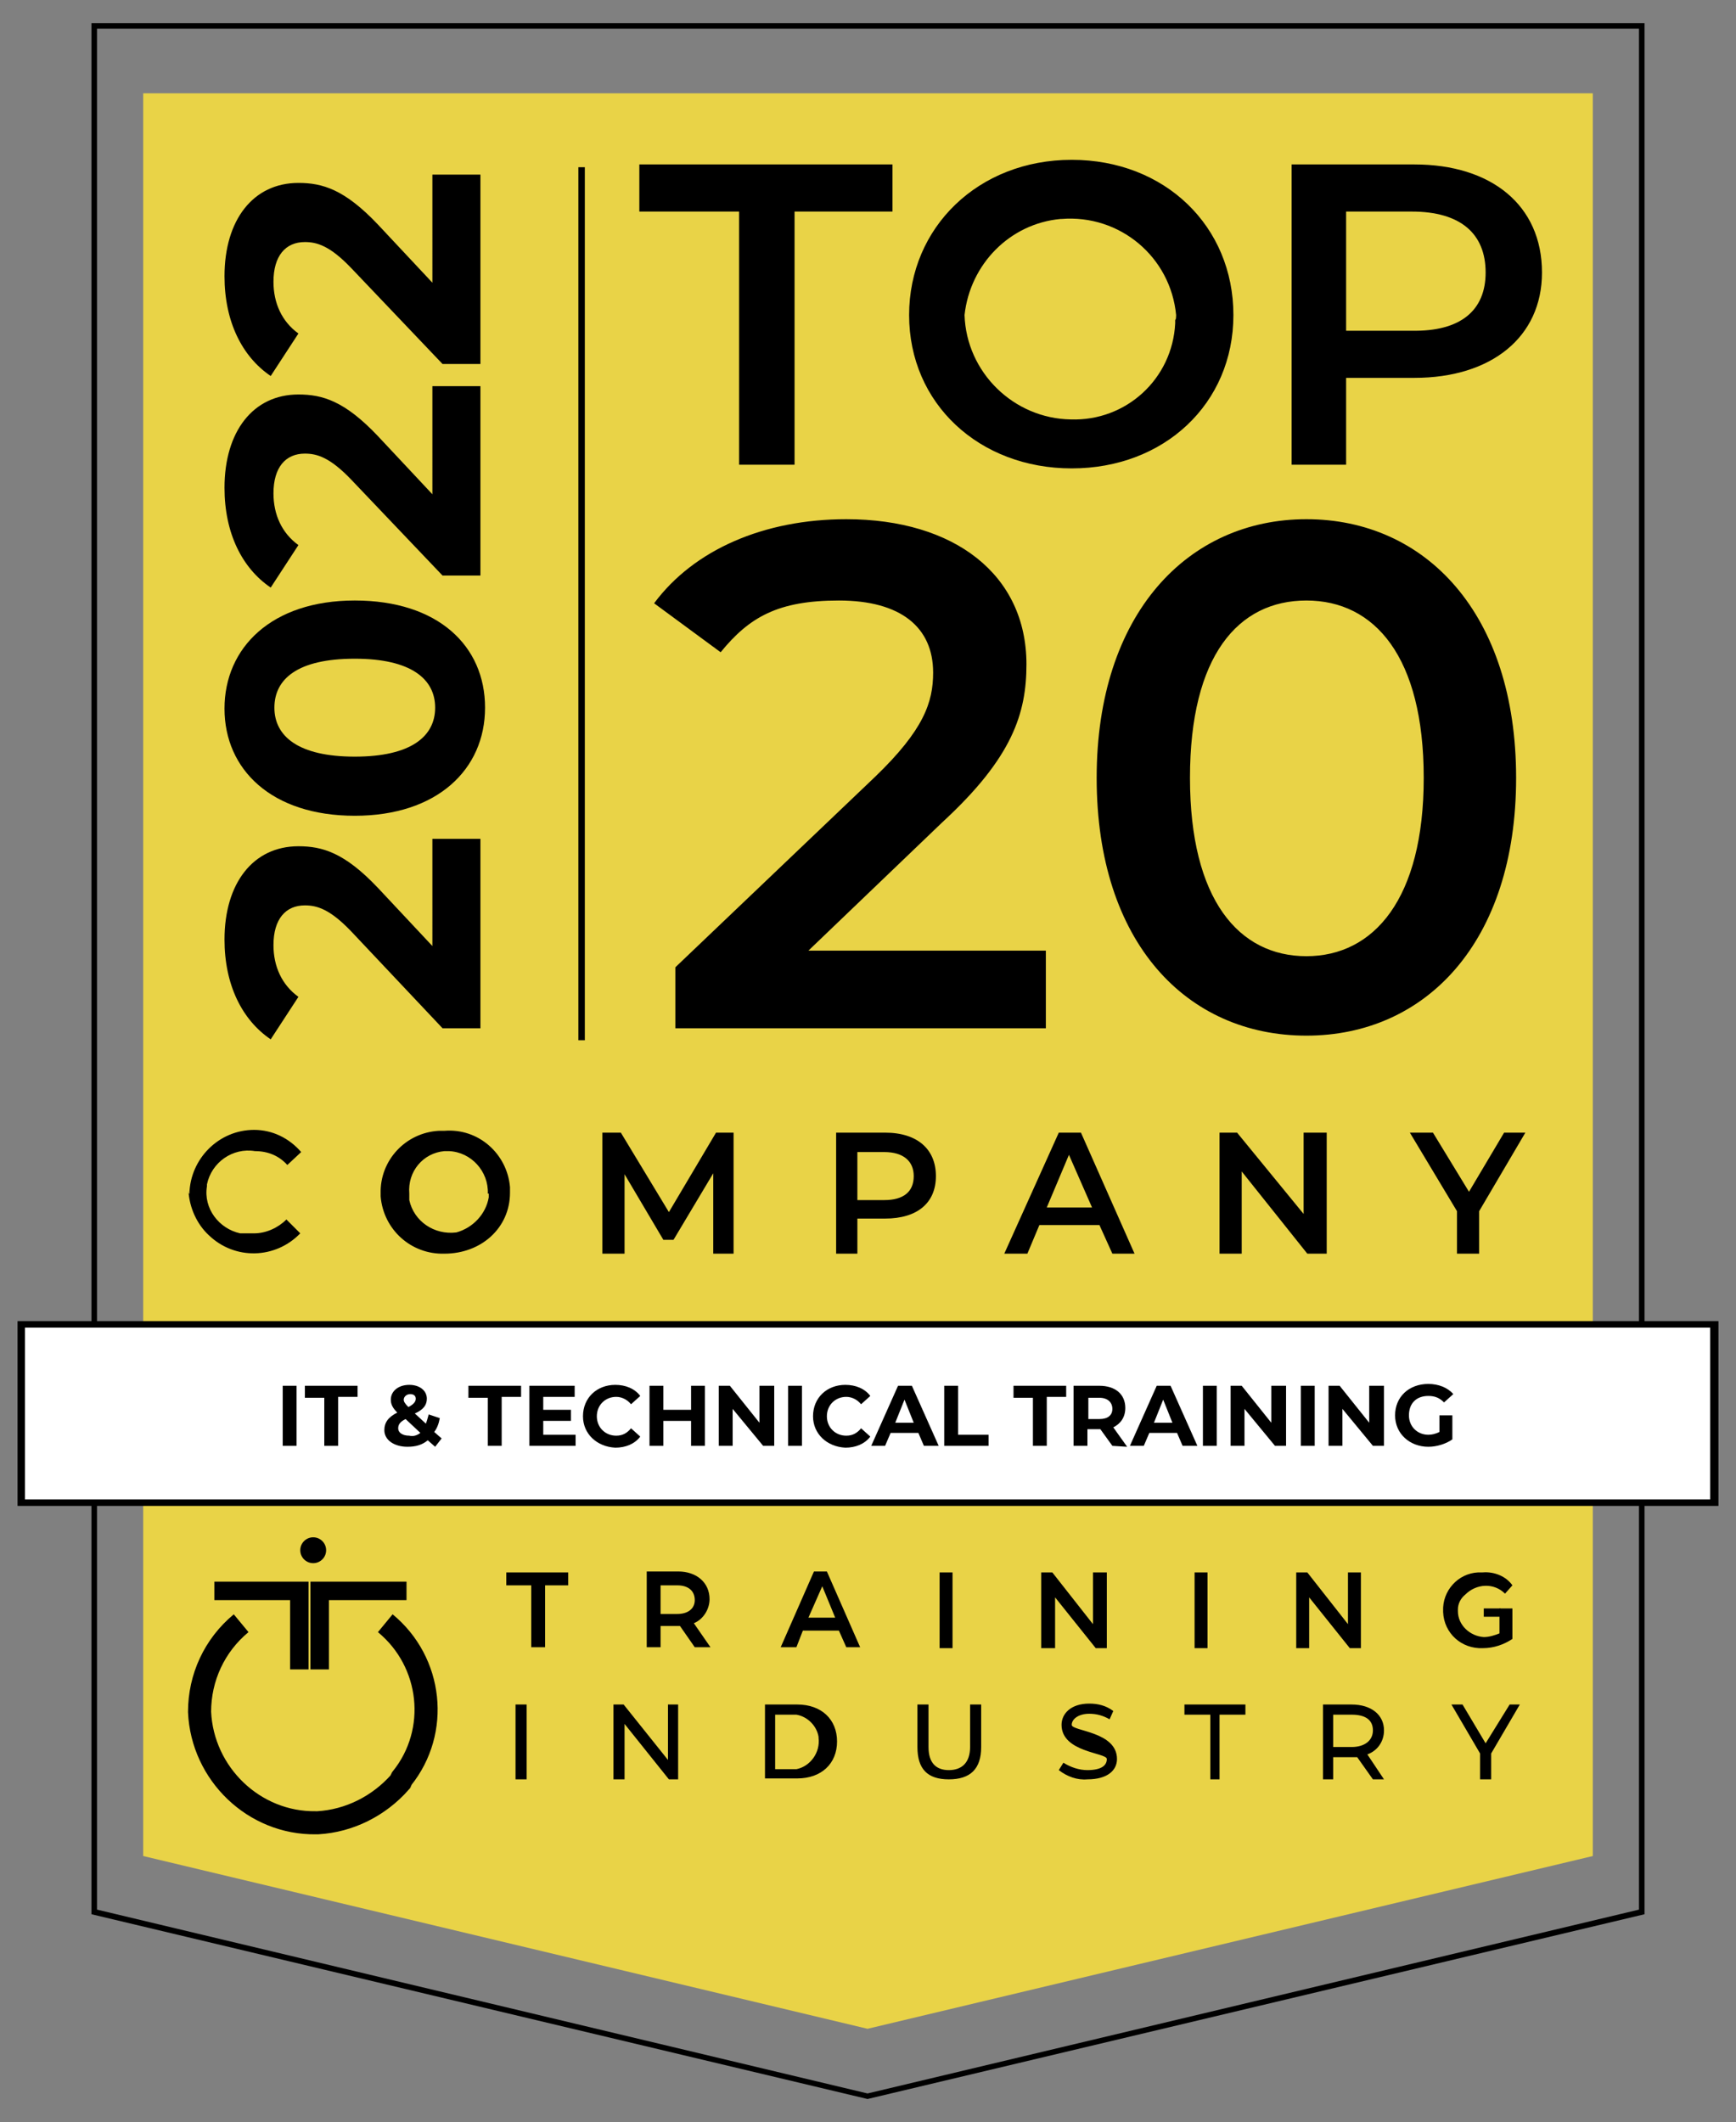 <?xml version="1.0" encoding="utf-8"?>
<!-- Generator: Adobe Illustrator 25.4.8, SVG Export Plug-In . SVG Version: 6.00 Build 0)  -->
<svg version="1.1" id="Layer_1" xmlns="http://www.w3.org/2000/svg" xmlns:xlink="http://www.w3.org/1999/xlink" x="0px" y="0px"
	 viewBox="0 0 187.9 229.7" style="enable-background:new 0 0 187.9 229.7;" xml:space="preserve">
<rect x="0" y="0" width="187.9" height="229.7" fill="#808080" stroke="none"/>
<style type="text/css">
	.st0{fill:#E9D347;}
	.st1{fill:#FFFFFF;}
	.st2{fill:none;stroke:#000000;stroke-width:2;stroke-miterlimit:10;}
	.st3{fill:none;stroke:#000000;stroke-width:2.5;stroke-miterlimit:10;}
</style>
<g>
	<path d="M177.4,3.1v203.6l-83.5,19.9l-83.4-19.9V3.1H177.4 M178,2.5H9.9v204.7l84,20l84.1-20L178,2.5L178,2.5L178,2.5z"/>
	<path class="st0" d="M15.5,200.9l78.4,18.7l78.5-18.7V10.1H15.5L15.5,200.9L15.5,200.9L15.5,200.9z"/>
	<path class="st1" d="M2.3,143.4h183.2v19.3H2.3V143.4z"/>
	<path d="M185.1,143.7v18.6H2.7v-18.6H185.1 M186,143H1.9v20H186V143z M80,22.9H69.2v-5.1h27.4v5.1H86v27.4h-6V22.9z M98.4,34.1
		c0-9.5,7.5-16.8,17.6-16.8s17.5,7.2,17.5,16.8s-7.5,16.6-17.5,16.6S98.4,43.7,98.4,34.1z M127.3,34.1c-0.6-6.3-6.1-10.9-12.4-10.4
		h-0.1c-5.5,0.5-9.8,4.9-10.4,10.4c0.2,6.2,5.3,11.2,11.5,11.3l0,0c6,0.2,11-4.4,11.3-10.4v-0.2l0,0v-0.2l0,0
		C127.3,34.7,127.3,34.1,127.3,34.1z M166.9,29.5c0,7-5.5,11.4-13.8,11.4h-7.4v9.4h-5.9V17.8h13.3C161.4,17.8,166.9,22.2,166.9,29.5
		L166.9,29.5L166.9,29.5z M160.8,29.5c0-4.2-2.7-6.6-8-6.6h-7.1v12.9h7.1C158.1,35.9,160.8,33.6,160.8,29.5L160.8,29.5z
		 M113.2,102.9v8.4H73.1v-6.6l21.6-20.6C100,79,101,76,101,72.8c0-4.9-3.5-7.8-10.2-7.8c-6.6,0-9.7,1.8-12.8,5.6l-7.2-5.3
		c4.3-5.8,11.9-9.1,20.8-9.1c11.7,0,19.5,6,19.5,15.7c0,5.3-1.5,10.1-9.1,17.1l-14.5,13.9H113.2L113.2,102.9z M118.7,84.2
		c0-17.8,9.9-28,22.7-28c12.9,0,22.7,10.2,22.7,28s-9.8,27.9-22.7,27.9C128.5,112.1,118.7,102.1,118.7,84.2L118.7,84.2z M154.1,84.2
		c0-13.1-5.3-19.2-12.7-19.2c-7.4,0-12.6,6-12.6,19.2s5.3,19.3,12.6,19.3S154.1,97.3,154.1,84.2L154.1,84.2z M20.5,129.2
		c0.1-3.8,3.2-6.9,7-6.9l0,0c2,0,3.8,0.9,5.1,2.4l-1.5,1.4c-0.9-1-2.1-1.5-3.5-1.5c-2.4-0.4-4.7,1.2-5.2,3.6l0,0v0.2
		c-0.4,2.4,1.3,4.6,3.6,5.1h1.5c1.3,0,2.6-0.6,3.5-1.5l1.5,1.5c-2.7,2.8-7.1,2.9-9.9,0.2c-1.3-1.2-2.1-3-2.2-4.8V129.2L20.5,129.2
		L20.5,129.2z M41.2,129.2c-0.1-3.6,2.7-6.6,6.3-6.8h0.6c3.7-0.3,6.8,2.5,7.1,6.1l0,0v0.4l0,0v0.2c0,3.8-3.1,6.6-7.1,6.6
		c-3.6,0.1-6.6-2.6-6.9-6.2V129.2L41.2,129.2L41.2,129.2z M52.8,129.2c0.1-2.4-1.8-4.5-4.2-4.6h-0.5c-2.3,0.2-4,2.2-3.8,4.6v0.7
		c0.5,2.3,2.7,3.8,5.1,3.5c1.8-0.5,3.2-2,3.5-3.8V129.2L52.8,129.2z M77.2,135.7V127l-4.3,7.2h-1.1l-4.2-7.1v8.6h-2.4v-13.1h2
		l5.2,8.6l5.1-8.6h1.9v13.1H77.2z M101.3,127.3c0,2.9-2,4.6-5.5,4.6h-3v3.8h-2.3v-13.1h5.3C99.3,122.6,101.3,124.4,101.3,127.3
		L101.3,127.3z M98.9,127.3c0-1.6-1.1-2.6-3.2-2.6h-2.9v5.2h2.9C97.8,129.9,98.9,129,98.9,127.3L98.9,127.3z M119,132.6h-6.5
		l-1.3,3.1h-2.5l5.9-13.1h2.4l5.8,13.1h-2.4L119,132.6L119,132.6L119,132.6z M118.2,130.7l-2.5-5.7l-2.4,5.7H118.2z M143.6,122.6
		v13.1h-2.1l-7.1-8.9v8.9H132v-13.1h1.9l7.2,8.8v-8.8H143.6z M160.1,131.1v4.6h-2.4v-4.6l-5.1-8.5h2.5l3.9,6.4l3.8-6.4h2.3
		L160.1,131.1L160.1,131.1L160.1,131.1z"/>
	<path d="M57.5,171.6h-2.7v-1.4h6.7v1.4H59v6.7h-1.5V171.6z M75.2,178.3l-1.6-2.3h-2.1v2.3H70v-8.2h3.4c2,0,3.4,1.2,3.4,3
		c0,1.1-0.7,2.2-1.7,2.6l1.8,2.6H75.2L75.2,178.3z M73.3,171.6h-1.8v3.1h1.8c1.2,0,1.9-0.6,1.9-1.5
		C75.2,172.2,74.5,171.6,73.3,171.6L73.3,171.6L73.3,171.6z M90.8,176.5h-3.9l-0.7,1.8h-1.7l3.6-8.2h1.4l3.6,8.2h-1.5L90.8,176.5
		L90.8,176.5L90.8,176.5z M90.4,175.1l-1.4-3.4l-1.5,3.4H90.4z M101.7,170.2h1.4v8.2h-1.4V170.2z M119.8,170.2v8.2h-1.2l-4.4-5.5
		v5.5h-1.5v-8.2h1.2l4.4,5.6v-5.6H119.8z M129.3,170.2h1.4v8.2h-1.4V170.2z M147.3,170.2v8.2h-1.2l-4.4-5.5v5.5h-1.4v-8.2h1.2
		l4.4,5.6v-5.6H147.3z M162.4,174.1h1.3v3.3c-0.9,0.6-2,1-3.2,1c-2.3,0.1-4.2-1.6-4.3-3.9v-0.1l0,0c-0.1-2.2,1.6-4.1,3.8-4.2h0.5
		c1.2-0.1,2.5,0.4,3.2,1.4l-0.8,0.9c-1.2-1.2-3.1-1.1-4.3,0.1l0,0l0,0c-0.5,0.4-0.8,1-0.8,1.6v0.2c0,1.5,1.3,2.7,2.8,2.8
		c0.6,0,1.2-0.2,1.7-0.4V174.1L162.4,174.1L162.4,174.1z M55.8,184.5H57v8.1h-1.2V184.5z M73.4,184.5v8.1h-1l-4.8-6v6h-1.2v-8.1h1.1
		l4.8,6v-6H73.4L73.4,184.5z M82.8,184.5h3.5c2.6,0,4.3,1.6,4.3,4c0,2.4-1.7,4-4.3,4h-3.5V184.5L82.8,184.5L82.8,184.5z M86.2,191.5
		c1.5-0.3,2.6-1.8,2.4-3.4V188c-0.2-1.2-1.2-2.2-2.4-2.4h-2.3v5.9H86.2z M99.3,189.1v-4.6h1.2v4.6c0,1.7,0.8,2.5,2.2,2.5
		s2.3-0.8,2.3-2.5v-4.6h1.2v4.6c0,2.4-1.2,3.5-3.5,3.5S99.3,191.5,99.3,189.1L99.3,189.1z M114.6,191.6l0.5-0.8
		c0.8,0.5,1.7,0.8,2.6,0.8c1.5,0,2.1-0.5,2.1-1.2c0-0.7-4.9-0.7-4.9-3.7c0-1.2,1-2.3,3-2.3c0.9,0,1.8,0.2,2.6,0.8l-0.4,0.9
		c-0.7-0.4-1.4-0.6-2.2-0.6c-1.2,0-1.9,0.6-1.9,1.2c0,0.7,4.9,0.7,4.9,3.7c0,1.2-1,2.2-3.2,2.2C116.6,192.7,115.5,192.3,114.6,191.6
		L114.6,191.6L114.6,191.6z M131,185.6h-2.8v-1.1h6.6v1.1h-2.8v7H131V185.6z M148.6,192.6l-1.7-2.4h-2.6v2.4h-1.1v-8.1h3.1
		c2.1,0,3.5,1.1,3.5,2.8c0,1.2-0.7,2.2-1.8,2.6l1.8,2.7H148.6z M148.6,187.3c0-1.2-0.9-1.7-2.3-1.7h-2v3.5h2
		C147.7,189.1,148.6,188.4,148.6,187.3L148.6,187.3L148.6,187.3z M161.4,189.8v2.8h-1.2v-2.8l-3.1-5.3h1.2l2.5,4.2l2.6-4.2h1.1
		L161.4,189.8L161.4,189.8z M62.6,18.1h0.7v94.5h-0.7V18.1z"/>
	<g>
		<path class="st2" d="M44,172.2h-9.4v8.5 M23.2,172.2h9.2v8.5"/>
		<path class="st3" d="M41.7,175.7c5.1,4.2,5.9,11.7,1.8,16.8l-0.1,0.2c0,0.1-0.1,0.1-0.1,0.2l0,0c-2.3,2.6-5.5,4.2-8.9,4.4h-0.2
			c-6.7,0.1-12.3-5.3-12.6-12l0,0c0-3.7,1.6-7.2,4.5-9.6"/>
	</g>
	<circle cx="33.9" cy="167.8" r="1.4"/>
	<path d="M162.4,174.1h-1.8v0.9h1.8"/>
	<g>
		<path id="m" d="M46.8,90.8H52v20.5h-4.1L38,100.8c-2.3-2.4-3.7-2.8-5-2.8c-2.1,0-3.4,1.5-3.4,4.3c0,2.3,0.9,4.3,2.7,5.6l-3,4.6
			c-3.1-2.1-5-5.9-5-10.8c0-6.1,3.1-10.1,8-10.1c2.6,0,5,0.7,8.6,4.5l5.9,6.3V90.8L46.8,90.8L46.8,90.8z"/>
	</g>
	<path d="M38.4,88.3c-9,0-14.1-5-14.1-11.6S29.4,65,38.4,65s14.1,4.9,14.1,11.6S47.3,88.3,38.4,88.3z M38.4,71.3
		c-6.2,0-8.7,2.2-8.7,5.3s2.6,5.3,8.7,5.3s8.7-2.2,8.7-5.3S44.5,71.3,38.4,71.3z"/>
	<g>
		<path id="m_00000119105974363906517710000010782342972095191994_" d="M46.8,41.8H52v20.5h-4.1L38,51.9c-2.3-2.4-3.7-2.8-5-2.8
			c-2.1,0-3.4,1.5-3.4,4.3c0,2.3,0.9,4.3,2.7,5.6l-3,4.6c-3.1-2.1-5-5.9-5-10.8c0-6.1,3.1-10.1,8-10.1c2.6,0,5,0.7,8.6,4.5l5.9,6.3
			V41.8L46.8,41.8L46.8,41.8z"/>
	</g>
	<path d="M46.8,18.9H52v20.5h-4.1L38,29c-2.3-2.4-3.7-2.8-5-2.8c-2.1,0-3.4,1.5-3.4,4.3c0,2.3,0.9,4.3,2.7,5.6l-3,4.6
		c-3.1-2.1-5-5.9-5-10.8c0-6.1,3.1-10.1,8-10.1c2.6,0,5,0.7,8.6,4.5l5.9,6.3V18.9z"/>
	<g>
		<path id="n" d="M30.6,150h1.5v6.5h-1.5V150z"/>
	</g>
	<g>
		<path id="o" d="M35.1,151.3H33V150h5.7v1.2h-2.1v5.3h-1.5L35.1,151.3L35.1,151.3L35.1,151.3z"/>
	</g>
	<path d="M47.1,156.6l-0.8-0.7c-0.6,0.5-1.3,0.7-2.2,0.7c-1.4,0-2.5-0.7-2.5-1.8c0-0.8,0.4-1.4,1.4-1.9c-0.5-0.5-0.7-0.9-0.7-1.4
		c0-0.9,0.8-1.6,2-1.6c1.1,0,1.9,0.6,1.9,1.5c0,0.7-0.4,1.2-1.3,1.6l1.2,1.1c0.1-0.3,0.2-0.6,0.3-1l1.2,0.4
		c-0.1,0.6-0.3,1.1-0.6,1.5l0.8,0.7L47.1,156.6L47.1,156.6L47.1,156.6z M45.5,155.1l-1.6-1.5c-0.6,0.3-0.8,0.6-0.8,1
		c0,0.5,0.5,0.8,1.2,0.8C44.7,155.5,45.1,155.4,45.5,155.1L45.5,155.1L45.5,155.1z M43.7,151.5c0,0.2,0.1,0.4,0.5,0.8
		c0.6-0.3,0.8-0.6,0.8-0.9c0-0.3-0.2-0.5-0.6-0.5C44,150.9,43.7,151.2,43.7,151.5L43.7,151.5z M52.8,151.3h-2.1V150h5.7v1.2h-2.1
		v5.3h-1.5L52.8,151.3L52.8,151.3L52.8,151.3z M62.3,155.3v1.2h-5V150h4.9v1.2h-3.4v1.4h3v1.2h-3v1.5L62.3,155.3L62.3,155.3z"/>
	<g>
		<path id="p" d="M63.1,153.3c0-2,1.5-3.4,3.5-3.4c1.1,0,2.1,0.4,2.7,1.2l-1,0.9c-0.4-0.5-1-0.8-1.6-0.8c-1.2,0-2.1,0.9-2.1,2.1
			s0.9,2.1,2.1,2.1c0.7,0,1.2-0.3,1.6-0.8l1,0.9c-0.6,0.8-1.6,1.2-2.7,1.2C64.6,156.6,63.1,155.2,63.1,153.3L63.1,153.3L63.1,153.3z
			"/>
	</g>
	<path d="M76.3,150v6.5h-1.5v-2.7h-3v2.7h-1.5V150h1.5v2.6h3V150H76.3z"/>
	<g>
		<path id="q" d="M83.8,150v6.5h-1.2l-3.3-4v4h-1.5V150h1.2l3.2,4v-4H83.8L83.8,150z"/>
	</g>
	<g>
		<path id="n_00000074405895206774404120000014092465393162165170_" d="M85.3,150h1.5v6.5h-1.5V150z"/>
	</g>
	<g>
		<path id="p_00000048477232421075358340000002517303831282633919_" d="M88,153.3c0-2,1.5-3.4,3.5-3.4c1.1,0,2.1,0.4,2.7,1.2l-1,0.9
			c-0.4-0.5-1-0.8-1.6-0.8c-1.2,0-2.1,0.9-2.1,2.1s0.9,2.1,2.1,2.1c0.7,0,1.2-0.3,1.6-0.8l1,0.9c-0.6,0.8-1.6,1.2-2.7,1.2
			C89.5,156.6,88,155.2,88,153.3L88,153.3L88,153.3z"/>
	</g>
	<g>
		<path id="r" d="M99.4,155.1h-3l-0.6,1.4h-1.5l2.9-6.5h1.5l2.9,6.5H100L99.4,155.1L99.4,155.1z M98.9,154l-1-2.5l-1,2.5H98.9
			L98.9,154z"/>
	</g>
	<path d="M102.2,150h1.5v5.3h3.3v1.2h-4.8V150z"/>
	<g>
		<path id="o_00000095317061445926332980000012865433686505973138_" d="M111.8,151.3h-2.1V150h5.7v1.2h-2.1v5.3h-1.5L111.8,151.3
			L111.8,151.3L111.8,151.3z"/>
	</g>
	<path d="M120.4,156.5l-1.3-1.8h-1.4v1.8h-1.5V150h2.8c1.7,0,2.8,0.9,2.8,2.4c0,1-0.5,1.7-1.3,2.1l1.5,2.1L120.4,156.5L120.4,156.5z
		 M119,151.3h-1.2v2.3h1.2c0.9,0,1.4-0.4,1.4-1.1S119.9,151.3,119,151.3L119,151.3L119,151.3z"/>
	<g>
		<path id="r_00000098935838675577743810000015923133619823108996_" d="M127.4,155.1h-3l-0.6,1.4h-1.5l2.9-6.5h1.5l2.9,6.5h-1.6
			L127.4,155.1L127.4,155.1z M126.9,154l-1-2.5l-1,2.5H126.9L126.9,154z"/>
	</g>
	<g>
		<path id="n_00000059282839928286671310000006806141740552721844_" d="M130.2,150h1.5v6.5h-1.5V150z"/>
	</g>
	<g>
		<path id="q_00000106848644284797546700000008986754948999394488_" d="M139.2,150v6.5H138l-3.3-4v4h-1.5V150h1.2l3.2,4v-4H139.2
			L139.2,150z"/>
	</g>
	<g>
		<path id="n_00000172434775316863094120000012677382735835140272_" d="M140.8,150h1.5v6.5h-1.5V150z"/>
	</g>
	<g>
		<path id="q_00000083783696227485033520000009088664811114764959_" d="M149.8,150v6.5h-1.2l-3.3-4v4h-1.5V150h1.2l3.2,4v-4H149.8
			L149.8,150z"/>
	</g>
	<path d="M155.8,153.2h1.4v2.6c-0.7,0.5-1.7,0.8-2.6,0.8c-2,0-3.6-1.4-3.6-3.4c0-2,1.5-3.4,3.6-3.4c1.1,0,2.1,0.4,2.7,1.1l-1,0.9
		c-0.5-0.5-1-0.7-1.7-0.7c-1.3,0-2.1,0.8-2.1,2.1c0,1.2,0.9,2.1,2.1,2.1c0.4,0,0.8-0.1,1.2-0.3L155.8,153.2L155.8,153.2L155.8,153.2
		z"/>
</g>
</svg>
